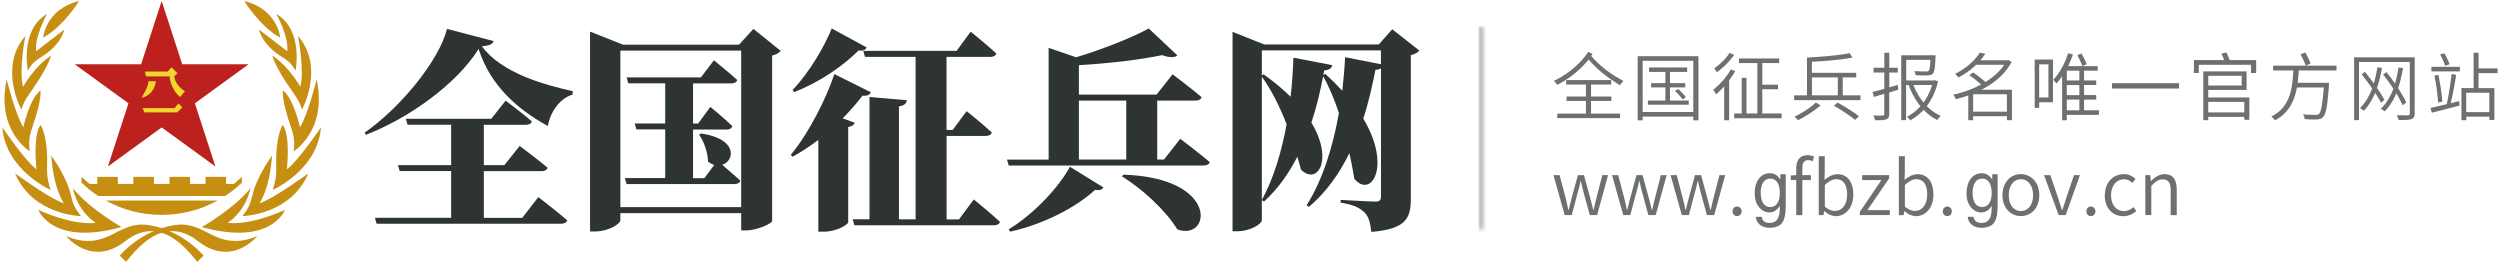 <?xml version="1.0" encoding="UTF-8"?>
<svg width="466px" height="49px" viewBox="0 0 466 49" version="1.1" xmlns="http://www.w3.org/2000/svg" xmlns:xlink="http://www.w3.org/1999/xlink">
    <title>【最终版】PC-端</title>
    <defs>
        <rect id="path-1" x="0" y="1.77635684e-15" width="1" height="37.8"></rect>
        <path d="M208.97,32.36 C227.07,32.96 225.2,44.89 219,42.55 C216.81,38.97 212.39,34.95 208.69,32.68 L208.97,32.36 Z M200.66,29.54 L209.49,29.54 L209.49,18.56 L200.66,18.56 L200.66,29.54 Z M187.57,42.55 C192.46,39.57 196.92,34.67 198.99,30.89 L205.24,34.75 C205,35.11 204.6,35.35 203.69,35.19 C200.15,38.41 194.34,41.52 187.85,42.99 L187.57,42.55 L187.57,42.55 Z M219.56,25.68 C219.56,25.68 222.98,28.27 225.05,30.02 C224.93,30.46 224.45,30.66 223.86,30.66 L187.58,30.66 L187.26,29.55 L195.02,29.55 L195.02,8.73 L200.15,10.48 C205.28,8.93 210.65,6.78 213.68,5.11 L219.01,10.12 C218.53,10.56 217.58,10.6 216.18,10.08 C212.2,10.92 206.35,11.63 200.66,11.95 L200.66,17.44 L215.14,17.44 L218.12,13.66 C218.12,13.66 221.5,16.17 223.53,17.92 C223.41,18.36 222.93,18.56 222.38,18.56 L215.26,18.56 L215.26,29.54 L216.53,29.54 L219.55,25.68 L219.55,25.68 L219.56,25.68 Z" id="path-3"></path>
        <path d="M181.05,36.97 C181.05,36.97 184.15,39.48 185.94,41.15 C185.86,41.59 185.42,41.79 184.83,41.79 L158.81,41.79 L158.49,40.68 L161.63,40.68 L161.63,17.89 L168.59,18.49 C168.51,19.05 168.23,19.44 167.12,19.64 L167.12,40.69 L170.22,40.69 L170.22,10.4 L160.79,10.4 L160.47,9.29 L177.86,9.29 L180.49,5.71 C180.49,5.71 183.51,8.14 185.26,9.77 C185.14,10.21 184.7,10.41 184.15,10.41 L175.99,10.41 L175.99,24.02 L177.14,24.02 L179.73,20.52 C179.73,20.52 182.67,22.87 184.43,24.5 C184.31,24.94 183.87,25.14 183.32,25.14 L176,25.14 L176,40.7 L178.31,40.7 L181.06,37 L181.06,37 L181.05,36.97 Z M161.11,8.65 C160.91,9.05 160.55,9.33 159.6,9.21 C156.81,12 152.36,15.14 147.58,16.97 L147.3,16.57 C150.36,13.39 153.31,8.37 154.58,5.11 L161.11,8.65 Z M158.89,22.69 C158.77,23.05 158.41,23.33 157.66,23.49 L157.66,41.24 C157.58,41.72 155.43,42.99 153.12,42.99 L152.09,42.99 L152.09,25.88 C150.58,27.03 148.95,28.11 147.28,29.02 L146.96,28.66 C150.5,24.4 153.68,17.84 155.08,13.62 L161.88,17 C161.68,17.44 161.32,17.72 160.33,17.64 C159.3,18.95 158.06,20.43 156.63,21.86 L158.9,22.7 L158.89,22.69 Z" id="path-5"></path>
        <path d="M130.19,24.68 C137.19,25.67 136.48,29.81 134.17,30.53 C135.09,31.33 136.52,32.52 137.55,33.47 C137.43,33.91 137.03,34.11 136.48,34.11 L116.35,34.11 L116.03,33 L123.55,33 L123.55,23.93 L118.18,23.93 L117.86,22.82 L123.55,22.82 L123.55,15.34 L116.67,15.34 L116.35,14.23 L130.2,14.23 L132.63,11.05 C132.63,11.05 135.34,13.24 136.97,14.71 C136.85,15.15 136.41,15.35 135.86,15.35 L128.74,15.35 L128.74,22.83 L129.69,22.83 L131.96,19.73 C131.96,19.73 134.55,21.84 136.06,23.31 C135.94,23.75 135.54,23.95 134.99,23.95 L128.74,23.95 L128.74,33.02 L130.85,33.02 L132.68,30.55 C132.28,30.43 131.92,30.23 131.53,29.91 C131.49,28.12 130.73,26.13 129.86,24.9 L130.22,24.7 L130.19,24.68 Z M137.71,38.41 L137.71,9.24 L115.19,9.24 L115.19,38.41 L137.71,38.41 Z M145.07,9.28 C144.79,9.64 144.31,9.96 143.48,10.16 L143.48,41 C143.44,41.44 140.77,42.75 138.63,42.75 L137.71,42.75 L137.71,39.53 L115.19,39.53 L115.19,40.84 C115.19,41.56 112.92,42.95 110.49,42.95 L109.54,42.95 L109.54,5.7 L115.67,8.13 L137.32,8.13 L139.99,5.19 L145.08,9.29 L145.07,9.28 Z" id="path-7"></path>
        <path d="M99.88,36.53 C99.88,36.53 103.26,39.12 105.29,40.87 C105.17,41.31 104.69,41.51 104.14,41.51 L69.76,41.51 L69.44,40.4 L83.65,40.4 L83.65,31.69 L74.06,31.69 L73.74,30.58 L83.65,30.58 L83.65,23.06 L75.53,23.06 L75.21,21.95 L91.13,21.95 L93.8,18.57 C93.8,18.57 96.86,20.84 98.69,22.43 C98.57,22.87 98.13,23.07 97.58,23.07 L89.74,23.07 L89.74,30.59 L93.56,30.59 L96.42,27.01 C96.42,27.01 99.64,29.4 101.63,31.07 C101.51,31.51 101.07,31.71 100.48,31.71 L89.74,31.71 L89.74,40.42 L96.9,40.42 L99.88,36.56 L99.88,36.53 Z M91.56,7.45 C91.4,8.05 90.84,8.29 89.37,8.44 C93.03,13.37 100.75,15.56 106.32,16.8 L106.28,17.44 C103.69,18.2 102.06,20.98 101.66,23.29 C96.05,20.19 90.96,15.81 88.77,8.93 C84.71,15.42 75.84,21.82 67.76,24.93 L67.52,24.53 C74.32,19.79 81.41,11.04 82.88,5.19 L91.55,7.46 L91.56,7.45 Z" id="path-9"></path>
    </defs>
    <g id="【最终版】PC-端" stroke="none" stroke-width="1" fill="none" fill-rule="evenodd">
        <g id="编组-89" transform="translate(0.445, 0.195)">
            <g id="Clipped" transform="translate(276.12, 5.71)">
                <mask id="mask-2" fill="white">
                    <use xlink:href="#path-1"></use>
                </mask>
                <g id="矩形"></g>
                <rect id="矩形" fill="#B7BDBA" fill-rule="nonzero" mask="url(#mask-2)" x="-1" y="-1" width="3" height="39.8"></rect>
            </g>
            <g id="编组" fill-rule="nonzero">
                <g>
                    <g transform="translate(0, 0)" fill="#C68F12">
                        <g id="_橄榄枝-左">
                            <path d="M11.87,43.81 C11.87,43.81 16.58,49.72 22.94,44.74 C29.3,39.77 34.26,46.08 36.32,48.61 L37.5,47.46 C37.5,47.46 33.76,42.86 27.48,41.79 C24.83,41.34 23.17,42.1 20.62,43.43 C18.5,44.53 15.78,45.49 11.86,43.8 L11.87,43.81 Z" id="路径"></path>
                            <path d="M6.71,38.92 C6.71,38.92 9.2,45.73 22.21,42.13 C22.21,42.13 16.22,38.73 13.15,34.9 C13.15,34.9 13.78,38.91 17.38,41.33 C17.38,41.33 13.74,42.06 6.7,38.93 L6.71,38.92 Z" id="路径"></path>
                            <path d="M9.13,28.83 C9.13,28.83 12,32.73 12.75,36.12 C13.32,38.7 14.09,39.22 14.65,40.09 C14.65,40.09 5.64,39.93 2.36,32.12 C2.36,32.12 8.89,36.9 11.49,37.72 C11.49,37.72 9.57,35.28 9.12,28.82 L9.13,28.83 Z" id="路径"></path>
                            <path d="M7.11,23.09 C7.11,23.09 8.5,24.94 8.33,30.67 C8.25,33.31 8.73,34.19 8.97,35.2 C8.97,35.2 0.58,31.48 0,23.55 C0,23.55 4.18,29.74 6.36,31.37 C6.36,31.37 5.63,25.13 7.11,23.1 L7.11,23.09 Z" id="路径"></path>
                            <path d="M7.09,16.67 C7.09,16.67 7.45,18.18 5.58,23.53 C4.74,25.95 5.02,27 5.09,27.99 C5.09,27.99 -1.25,24.16 0.8,14.61 C0.8,14.61 2.44,21.23 3.91,23.52 C3.91,23.52 5.07,18.14 7.09,16.67 Z" id="路径"></path>
                            <path d="M9.06,10.18 C9.06,10.18 8.64,12.18 5.46,16.66 C3.98,18.75 3.85,19.3 3.53,20.24 C3.53,20.24 -0.79,12.3 4.28,6.52 C4.28,6.52 3.02,12.97 3.85,15.97 C3.85,15.97 6.01,12.11 9.05,10.19 L9.06,10.18 Z" id="路径"></path>
                            <path d="M11.53,5.34 C11.53,5.34 11.05,8.16 7.1,10.52 C5.58,11.43 5.18,12.28 4.74,12.97 C4.74,12.97 3.2,5.41 8.33,2.38 C8.33,2.38 5.94,6.68 6.29,9.35 C6.29,9.35 9.59,6.8 11.53,5.33 L11.53,5.34 Z" id="路径"></path>
                            <path d="M7.59,6.82 C7.59,6.82 8.07,1.49 14.3,-1.77635684e-15 C14.3,-1.77635684e-15 11.32,4.82 7.59,6.82 Z" id="路径"></path>
                        </g>
                        <g id="_橄榄枝-左-2" transform="translate(21.88, 0)">
                            <path d="M25.63,43.81 C25.63,43.81 20.92,49.72 14.56,44.74 C8.2,39.77 3.24,46.08 1.18,48.61 L3.55271368e-15,47.46 C3.55271368e-15,47.46 3.74,42.86 10.02,41.79 C12.67,41.34 14.33,42.1 16.88,43.43 C19,44.53 21.72,45.49 25.64,43.8 L25.63,43.81 Z" id="路径"></path>
                            <path d="M30.79,38.92 C30.79,38.92 28.3,45.73 15.29,42.13 C15.29,42.13 21.28,38.73 24.35,34.9 C24.35,34.9 23.72,38.91 20.12,41.33 C20.12,41.33 23.76,42.06 30.8,38.93 L30.79,38.92 Z" id="路径"></path>
                            <path d="M28.37,28.83 C28.37,28.83 25.5,32.73 24.75,36.12 C24.18,38.7 23.41,39.22 22.85,40.09 C22.85,40.09 31.86,39.93 35.14,32.12 C35.14,32.12 28.61,36.9 26.01,37.72 C26.01,37.72 27.93,35.28 28.38,28.82 L28.37,28.83 Z" id="路径"></path>
                            <path d="M30.39,23.09 C30.39,23.09 29,24.94 29.17,30.67 C29.25,33.31 28.77,34.19 28.53,35.2 C28.53,35.2 36.92,31.48 37.5,23.55 C37.5,23.55 33.32,29.74 31.14,31.37 C31.14,31.37 31.87,25.13 30.39,23.1 L30.39,23.09 Z" id="路径"></path>
                            <path d="M30.41,16.67 C30.41,16.67 30.05,18.18 31.92,23.53 C32.76,25.95 32.48,27 32.41,27.99 C32.41,27.99 38.75,24.16 36.7,14.61 C36.7,14.61 35.06,21.23 33.59,23.52 C33.59,23.52 32.43,18.14 30.41,16.67 Z" id="路径"></path>
                            <path d="M28.44,10.18 C28.44,10.18 28.86,12.18 32.04,16.66 C33.52,18.75 33.65,19.3 33.97,20.24 C33.97,20.24 38.29,12.3 33.22,6.52 C33.22,6.52 34.48,12.97 33.65,15.97 C33.65,15.97 31.49,12.11 28.45,10.19 L28.44,10.18 Z" id="路径"></path>
                            <path d="M25.97,5.34 C25.97,5.34 26.45,8.16 30.4,10.52 C31.92,11.43 32.32,12.28 32.76,12.97 C32.76,12.97 34.3,5.41 29.17,2.38 C29.17,2.38 31.56,6.68 31.21,9.35 C31.21,9.35 27.91,6.8 25.97,5.33 L25.97,5.34 Z" id="路径"></path>
                            <path d="M29.91,6.82 C29.91,6.82 29.43,1.49 23.2,-1.77635684e-15 C23.2,-1.77635684e-15 26.18,4.82 29.91,6.82 Z" id="路径"></path>
                        </g>
                    </g>
                    <polygon id="路径" fill="#BD211D" points="29.69 2.66453526e-15 33.52 11.78 45.9 11.78 35.88 19.06 39.71 30.84 29.69 23.56 19.67 30.84 23.5 19.06 13.48 11.78 25.86 11.78"></polygon>
                    <g transform="translate(25.92, 12.35)" fill="#ECD72A" id="路径">
                        <path d="M0.63,0.79 L0.86,1.7 L5.25,1.7 C5.25,1.7 5.35,4 7.19,5.54 L8.11,4.47 C8.11,4.47 6.25,3.37 6.13,1.67 L6.72,1.1 L5.59,3.55271368e-15 L4.9,0.79 L0.63,0.79 L0.63,0.79 Z"></path>
                        <path d="M1.28,2.59 L2.69,2.59 C2.69,2.59 2.56,5.07 -3.55271368e-15,5.71 C-3.55271368e-15,5.71 1.48,3.3 1.28,2.59 Z"></path>
                        <polygon points="0.54 8.4 6.68 8.4 7.63 7.46 6.9 6.74 6.16 7.61 0.21 7.61"></polygon>
                    </g>
                </g>
                <g transform="translate(14.74, 32.77)" fill="#C68F12" id="路径">
                    <path d="M14.95,7.09 C18.73,7.09 22.28,6.12 25.38,4.41 L4.52,4.41 C7.61,6.13 11.17,7.09 14.95,7.09 Z"></path>
                    <path d="M28.41,1.32 L26.96,1.32 L26.96,-7.10542736e-15 L23.13,-7.10542736e-15 L23.13,1.32 L20.24,1.32 L20.24,-7.10542736e-15 L16.4,-7.10542736e-15 L16.4,1.32 L13.51,1.32 L13.51,-7.10542736e-15 L9.67,-7.10542736e-15 L9.67,1.32 L6.78,1.32 L6.78,-7.10542736e-15 L2.95,-7.10542736e-15 L2.95,1.32 L1.5,1.32 L3.55271368e-15,-7.10542736e-15 L3.55271368e-15,1.07 C0.96,2.01 2.01,2.84 3.13,3.57 L26.77,3.57 C27.89,2.84 28.94,2.01 29.9,1.07 L29.9,-7.10542736e-15 L28.4,1.32 L28.41,1.32 Z"></path>
                </g>
            </g>
            <path d="M289.19,14.878 C289.36,15.033 289.551,15.243 289.695,15.438 L289.82,15.626 C291.809,14.623 293.766,13.131 295.238,11.416 L295.664,10.895 C297.224,12.709 298.923,14.047 300.811,15.243 L301.528,15.685 C301.631,15.494 301.812,15.268 301.996,15.084 L302.179,14.917 C300.148,13.816 298.285,12.541 296.681,10.817 L296.157,10.225 L296.28,10.055 L296.403,9.871 L296.413,9.85 L295.595,9.476 C294.289,11.528 292.022,13.441 289.691,14.634 L289.19,14.878 Z M291.486,14.729 L291.486,15.557 L295.172,15.557 L295.172,17.794 L291.554,17.794 L291.554,18.622 L295.172,18.622 L295.172,20.986 L289.83,20.986 L289.83,21.825 L301.538,21.825 L301.538,20.986 L296.127,20.986 L296.127,18.622 L299.912,18.622 L299.912,17.794 L296.127,17.794 L296.127,15.557 L299.882,15.557 L299.882,14.729 L291.486,14.729 Z M304.819,10.285 L304.819,22.239 L305.746,22.239 L305.746,21.538 L315.187,21.538 L315.187,22.239 L316.143,22.239 L316.143,10.285 L304.819,10.285 Z M305.746,20.682 L315.187,20.682 L315.187,11.142 L305.746,11.142 L305.746,20.682 Z M306.938,12.383 L306.938,13.212 L309.983,13.212 L309.983,15.301 L307.323,15.301 L307.323,16.099 L309.983,16.099 L309.983,18.542 L306.721,18.542 L306.721,19.332 L314.33,19.332 L314.33,18.542 L310.84,18.542 L310.84,16.099 L313.69,16.099 L313.69,15.301 L310.84,15.301 L310.84,13.212 L314.044,13.212 L314.044,12.383 L306.938,12.383 Z M311.767,16.74 C312.203,17.142 312.699,17.668 313.012,18.088 L313.176,18.326 L313.798,17.952 C313.568,17.582 313.098,17.069 312.646,16.646 L312.379,16.405 L311.767,16.74 Z M319.1,12.532 C319.21,12.673 319.366,12.902 319.482,13.099 L319.582,13.281 C320.625,12.545 321.753,11.459 322.524,10.403 L322.795,10.009 L321.928,9.674 C321.411,10.558 320.403,11.575 319.452,12.282 L319.1,12.532 Z M323.692,10.698 L323.692,11.566 L327.131,11.566 L327.131,20.958 L325.101,20.958 L325.101,14.305 L324.213,14.305 L324.213,20.958 L322.815,20.958 L322.815,21.844 L331.644,21.844 L331.644,20.958 L328.047,20.958 L328.047,16.444 L330.975,16.444 L330.975,15.586 L328.047,15.586 L328.047,11.566 L331.192,11.566 L331.192,10.698 L323.692,10.698 Z M318.902,16.513 C319.036,16.695 319.233,17.021 319.347,17.25 L319.415,17.4 C319.791,17.082 320.185,16.715 320.566,16.317 L320.942,15.911 L320.942,22.219 L321.868,22.219 L321.868,14.789 C322.143,14.409 322.414,14.021 322.657,13.633 L322.998,13.052 L322.184,12.748 C321.491,14.01 320.41,15.271 319.314,16.186 L318.902,16.513 Z M336.375,10.541 L336.375,17.578 L333.99,17.578 L333.99,18.464 L346.349,18.464 L346.349,17.578 L343.047,17.578 L343.047,14.236 L345.559,14.236 L345.559,13.369 L337.292,13.369 L337.292,11.31 C339.634,11.212 342.278,10.979 344.213,10.653 L344.83,10.541 L344.338,9.714 C342.875,10.024 340.567,10.258 338.336,10.418 L336.375,10.541 Z M337.301,17.577 L342.121,17.577 L342.121,14.236 L337.301,14.236 L337.301,17.577 Z M334.069,21.548 C334.225,21.681 334.435,21.892 334.589,22.06 L334.719,22.209 C335.944,21.606 337.372,20.692 338.47,19.82 L338.918,19.45 L338.041,18.907 C337.243,19.705 335.823,20.65 334.541,21.313 L334.069,21.548 Z M341.392,19.508 C342.591,20.193 344.118,21.187 345.045,21.905 L345.362,22.16 L346.063,21.47 C345.258,20.823 343.785,19.888 342.528,19.176 L342.068,18.921 L341.392,19.508 Z M350.793,9.634 L350.793,12.433 L348.793,12.433 L348.793,13.33 L350.793,13.33 L350.793,16.356 L349.394,16.743 C349.251,16.781 349.112,16.817 348.979,16.851 L348.596,16.946 L348.841,17.874 L349.764,17.601 L350.783,17.292 L350.783,21.037 C350.783,21.233 350.714,21.307 350.555,21.332 L350.448,21.341 C350.284,21.358 349.721,21.361 349.048,21.342 L348.753,21.332 C348.857,21.532 348.96,21.793 349.022,22.014 L349.068,22.219 L350.103,22.207 C350.49,22.193 350.785,22.162 351.011,22.097 L351.167,22.041 C351.495,21.912 351.664,21.707 351.701,21.249 L351.709,21.037 L351.709,17.045 L353.395,16.522 L353.404,16.503 L353.296,15.617 L352.507,15.86 L351.719,16.09 L351.719,13.33 L353.305,13.33 L353.305,12.433 L351.719,12.433 L351.719,9.634 L350.793,9.634 Z M353.947,10.107 L353.947,22.199 L354.853,22.199 L354.853,15.646 L355.326,15.646 C355.782,16.897 356.39,18.081 357.138,19.114 L357.524,19.617 C356.933,20.266 356.252,20.839 355.483,21.309 L355.01,21.579 C355.158,21.712 355.351,21.894 355.496,22.069 L355.623,22.239 C356.411,21.811 357.124,21.268 357.756,20.655 L358.125,20.278 C358.749,20.934 359.449,21.502 360.207,21.936 L360.668,22.18 C360.778,21.983 360.989,21.723 361.18,21.536 L361.318,21.411 C360.521,21.066 359.773,20.571 359.1,19.959 L358.706,19.578 C359.604,18.414 360.251,17.046 360.65,15.594 L360.806,14.966 L360.214,14.759 L360.036,14.798 L354.874,14.798 L354.874,10.964 L359.396,10.964 C359.334,12.174 359.246,12.74 359.105,12.966 L359.061,13.024 C358.975,13.103 358.844,13.125 358.654,13.131 L358.031,13.13 C357.677,13.125 357.189,13.112 356.679,13.077 L356.371,13.054 C356.489,13.217 356.563,13.429 356.605,13.629 L356.637,13.823 L357.319,13.851 C357.648,13.861 357.953,13.865 358.218,13.866 L358.874,13.862 C359.243,13.838 359.503,13.785 359.717,13.626 L359.84,13.517 C360.085,13.272 360.214,12.658 360.295,11.271 L360.337,10.416 L360.342,10.107 L353.947,10.107 Z M359.702,15.646 C359.415,16.607 358.997,17.54 358.449,18.4 L358.105,18.907 C357.441,18.103 356.878,17.189 356.446,16.228 L356.203,15.646 L359.702,15.646 Z M363.969,13.566 C364.119,13.684 364.344,13.922 364.499,14.119 L364.6,14.256 C365.723,13.665 366.695,12.979 367.514,12.25 L367.911,11.881 L373.143,11.881 C372.41,12.976 371.376,13.943 370.178,14.749 L369.655,15.084 C369.15,14.627 368.457,14.088 367.811,13.628 L367.339,13.3 L366.65,13.823 C367.225,14.217 367.882,14.731 368.435,15.208 L368.828,15.557 C367.417,16.326 365.876,16.906 364.378,17.279 L363.634,17.449 C363.784,17.615 363.953,17.894 364.049,18.125 L364.107,18.287 C364.626,18.169 365.14,18.024 365.66,17.859 L366.443,17.596 L366.443,22.209 L367.349,22.209 L367.349,21.46 L373.647,21.46 L373.647,22.209 L374.583,22.209 L374.583,16.532 L368.906,16.532 C371.102,15.407 373.043,13.84 374.249,11.831 L374.514,11.359 L373.902,10.975 L373.735,11.034 L368.709,11.034 C368.939,10.771 369.147,10.499 369.339,10.228 L369.616,9.822 L368.59,9.615 C367.845,10.824 366.436,12.253 364.472,13.31 L363.969,13.566 Z M367.349,20.622 L373.647,20.622 L373.647,17.38 L367.349,17.38 L367.349,20.622 Z M382.279,14.69 C382.368,14.773 382.481,14.899 382.59,15.026 L382.871,15.369 C383.151,15.081 383.415,14.743 383.676,14.389 L383.935,14.03 L383.935,22.219 L384.803,22.219 L384.803,21.214 L390.804,21.214 L390.804,20.356 L388.024,20.356 L388.024,18.365 L390.291,18.365 L390.291,17.528 L388.024,17.528 L388.024,15.646 L390.291,15.646 L390.291,14.808 L388.024,14.808 L388.024,12.975 L390.567,12.975 L390.567,12.138 L385.058,12.138 C385.288,11.658 385.501,11.165 385.69,10.685 L385.956,9.979 L385.058,9.732 C384.597,11.214 383.721,13.007 382.645,14.284 L382.279,14.69 Z M384.803,14.808 L387.148,14.808 L387.148,12.975 L384.803,12.975 L384.803,14.808 Z M384.803,17.538 L387.148,17.538 L387.148,15.656 L384.803,15.656 L384.803,17.538 Z M384.803,20.366 L387.148,20.366 L387.148,18.375 L384.803,18.375 L384.803,20.366 Z M387.532,9.772 L386.773,10.088 L387.128,10.783 C387.306,11.146 387.475,11.515 387.595,11.83 L387.698,12.124 L388.508,11.773 C388.36,11.313 388.041,10.682 387.722,10.108 L387.532,9.772 Z M378.821,10.905 L378.821,19.914 L379.658,19.914 L379.658,18.868 L382.23,18.868 L382.23,10.905 L378.821,10.905 Z M379.658,17.971 L381.383,17.971 L381.383,11.802 L379.658,11.802 L379.658,17.971 Z M393.238,16.305 L405.734,16.305 L405.734,15.314 L393.238,15.314 L393.238,16.305 Z M413.638,9.792 C413.756,10.028 413.879,10.318 413.985,10.598 L414.13,11.004 L408.503,11.004 L408.503,13.409 L409.41,13.409 L409.41,11.881 L419.147,11.881 L419.147,13.409 L420.103,13.409 L420.103,11.004 L415.156,11.004 C415.052,10.686 414.893,10.285 414.72,9.926 L414.544,9.585 L413.638,9.792 Z M410.248,13.113 L410.248,22.209 L411.174,22.209 L411.174,21.589 L417.895,21.589 L417.895,22.141 L418.831,22.141 L418.831,17.972 L411.164,17.972 L411.164,16.563 L418.319,16.563 L418.319,13.113 L410.248,13.113 Z M411.174,15.754 L417.411,15.754 L417.411,13.931 L411.174,13.931 L411.174,15.754 Z M411.174,20.761 L417.895,20.761 L417.895,18.79 L411.174,18.79 L411.174,20.761 Z M428.38,9.93 C428.676,10.479 429.013,11.194 429.232,11.737 L429.347,12.039 L430.244,11.644 C430.096,11.185 429.763,10.52 429.451,9.929 L429.268,9.585 L428.38,9.93 Z M423.256,12.049 L423.256,12.945 L427.041,12.945 L426.97,14.059 C426.757,16.808 426.16,19.696 423.339,21.308 L422.94,21.519 C423.13,21.653 423.351,21.882 423.502,22.089 L423.601,22.239 C426.077,20.946 427.137,18.816 427.621,16.516 L427.701,16.108 L432.707,16.108 L432.629,17.068 C432.418,19.467 432.19,20.602 431.863,20.992 L431.801,21.057 C431.666,21.167 431.526,21.208 431.319,21.22 L430.824,21.222 C430.49,21.217 430.01,21.204 429.486,21.169 L428.844,21.115 C428.969,21.299 429.068,21.556 429.121,21.79 L429.16,22.012 L430.303,22.069 C430.658,22.081 430.977,22.086 431.228,22.08 L431.455,22.071 C431.875,22.038 432.17,21.971 432.422,21.767 L432.569,21.627 C433.073,21.142 433.339,19.867 433.599,16.664 L433.702,15.243 L427.839,15.243 C427.905,14.736 427.957,14.23 427.996,13.724 L428.046,12.945 L435.073,12.945 L435.073,12.049 L423.256,12.049 Z M438.363,10.491 L438.363,22.199 L439.271,22.199 L439.271,11.359 L448.741,11.359 L448.741,20.968 C448.741,21.165 448.666,21.259 448.498,21.291 L448.386,21.302 L447.482,21.301 C447.226,21.299 446.935,21.294 446.632,21.284 L446.326,21.273 C446.423,21.465 446.535,21.741 446.611,21.97 L446.672,22.18 L447.425,22.18 C448.105,22.172 448.576,22.139 448.904,22.057 L449.056,22.012 C449.427,21.883 449.602,21.648 449.64,21.182 L449.648,20.968 L449.658,10.491 L438.363,10.491 Z M442.039,15.359 C441.633,14.798 441.204,14.23 440.778,13.704 L440.354,13.192 L439.793,13.684 C440.266,14.276 440.766,14.939 441.249,15.616 L441.724,16.296 C441.242,17.581 440.622,18.7 439.815,19.58 L439.458,19.942 C439.615,20.037 439.893,20.226 440.068,20.369 L440.177,20.465 C440.912,19.696 441.524,18.754 442.037,17.669 L442.286,17.115 C442.641,17.666 442.958,18.192 443.212,18.649 L443.39,18.977 L444.011,18.406 C443.743,17.916 443.374,17.314 442.954,16.684 L442.631,16.207 C442.938,15.293 443.196,14.303 443.407,13.252 L443.557,12.453 L442.7,12.355 C442.575,13.16 442.421,13.921 442.236,14.646 L442.039,15.359 Z M445.991,15.389 C445.607,14.82 445.201,14.268 444.789,13.753 L444.375,13.251 L443.764,13.694 C444.245,14.293 444.736,14.964 445.214,15.652 L445.686,16.345 C445.195,17.657 444.552,18.793 443.712,19.698 L443.34,20.071 C443.495,20.152 443.734,20.31 443.914,20.443 L444.07,20.563 C444.847,19.778 445.472,18.848 445.982,17.754 L446.228,17.193 C446.622,17.847 446.966,18.477 447.229,19.025 L447.411,19.42 L448.082,18.898 C447.793,18.274 447.376,17.52 446.88,16.727 L446.573,16.247 C446.881,15.34 447.132,14.358 447.33,13.3 L447.469,12.492 L446.642,12.383 C446.517,13.175 446.369,13.943 446.186,14.673 L445.991,15.389 Z M460.636,9.634 L460.636,16.217 L458.37,16.217 L458.37,22.209 L459.266,22.209 L459.266,21.548 L463.573,21.548 L463.573,22.16 L464.509,22.16 L464.509,16.227 L461.553,16.227 L461.553,13.439 L465.11,13.439 L465.11,12.551 L461.563,12.551 L461.563,9.634 L460.636,9.634 Z M459.256,20.701 L463.563,20.701 L463.563,17.094 L459.256,17.094 L459.256,20.701 Z M454.398,9.969 C454.71,10.512 455.043,11.218 455.23,11.763 L455.324,12.068 L456.161,11.783 C456.014,11.323 455.709,10.651 455.366,10.063 L455.157,9.724 L454.398,9.969 Z M452.772,13.113 L458.073,13.113 L458.073,12.255 L452.772,12.255 L452.772,13.113 Z M455.629,19.223 L453.031,19.829 L452.604,19.923 L452.841,20.82 L456.654,19.841 L458.034,19.479 L457.936,18.651 L456.368,19.036 C456.602,18.124 456.837,16.939 457.047,15.775 L457.394,13.763 L456.526,13.596 C456.349,15.291 455.974,17.735 455.629,19.223 Z M454.073,13.763 L453.334,13.901 C453.627,15.29 453.875,17.025 453.978,18.355 L454.014,18.898 L454.802,18.75 C454.733,17.552 454.483,15.855 454.197,14.38 L454.073,13.763 Z M291.21,39.888 L292.531,39.888 L293.625,35.75 C293.776,35.283 293.892,34.813 294.002,34.326 L294.166,33.582 L294.236,33.582 C294.354,34.094 294.455,34.563 294.57,35.032 L294.758,35.74 L295.891,39.898 L297.26,39.898 L299.301,32.448 L298.226,32.448 L297.083,36.883 L296.601,38.942 L296.541,38.942 L296.019,36.883 L294.806,32.448 L293.674,32.448 L292.47,36.883 L291.949,38.942 L291.89,38.942 L291.671,37.917 L291.437,36.883 L290.264,32.448 L289.12,32.448 L291.21,39.888 Z M302.128,39.888 L303.45,39.888 L304.544,35.75 C304.695,35.283 304.811,34.813 304.921,34.326 L305.086,33.582 L305.155,33.582 C305.273,34.094 305.374,34.563 305.489,35.032 L305.677,35.74 L306.81,39.898 L308.18,39.898 L310.22,32.448 L309.145,32.448 L308.003,36.883 L307.836,37.579 L307.52,38.942 L307.46,38.942 L306.938,36.883 L305.727,32.448 L304.593,32.448 L303.391,36.883 L302.867,38.942 L302.809,38.942 L302.59,37.917 L302.356,36.883 L301.182,32.448 L300.04,32.448 L302.128,39.888 Z M313.039,39.888 L314.359,39.888 L315.453,35.75 C315.604,35.283 315.72,34.813 315.83,34.326 L315.995,33.582 L316.064,33.582 C316.182,34.094 316.283,34.563 316.398,35.032 L316.586,35.74 L317.72,39.898 L319.09,39.898 L321.129,32.448 L320.056,32.448 L318.912,36.883 L318.745,37.579 L318.429,38.942 L318.37,38.942 L317.847,36.883 L316.636,32.448 L315.501,32.448 L314.3,36.883 L313.778,38.942 L313.718,38.942 L313.499,37.917 L313.265,36.883 L312.093,32.448 L310.949,32.448 L313.039,39.888 Z M322.5,39.2 C322.5,39.672 322.788,40.005 323.184,40.073 L323.338,40.086 C323.758,40.086 324.108,39.822 324.181,39.376 L324.195,39.2 C324.195,38.709 323.875,38.374 323.486,38.305 L323.338,38.292 C322.934,38.292 322.586,38.573 322.513,39.023 L322.5,39.2 Z M334.375,31.148 L334.375,32.448 L333.35,32.518 L333.35,33.375 L334.375,33.375 L334.375,39.908 L335.508,39.908 L335.508,33.375 L337.105,33.375 L337.105,32.448 L335.508,32.448 L335.508,31.167 C335.508,30.262 335.793,29.749 336.393,29.663 L336.582,29.65 C336.781,29.65 337.003,29.688 337.222,29.766 L337.44,29.856 L337.685,28.98 C337.427,28.869 337.119,28.785 336.802,28.75 L336.484,28.732 C335.159,28.732 334.47,29.523 334.384,30.854 L334.375,31.148 Z M338.573,28.921 L338.573,39.908 L339.46,39.908 L339.588,39.13 L339.617,39.13 L339.597,39.139 C340.184,39.675 340.868,40.005 341.493,40.079 L341.756,40.095 C343.403,40.095 344.864,38.761 345.006,36.44 L345.017,36.065 C345.017,33.899 344.08,32.432 342.331,32.284 L342.032,32.271 C341.282,32.271 340.539,32.641 339.896,33.129 L339.627,33.345 L339.687,31.976 L339.687,28.921 L338.573,28.921 Z M339.706,38.312 L339.706,34.281 C340.353,33.669 340.962,33.306 341.54,33.225 L341.786,33.207 C343.181,33.207 343.778,34.238 343.847,35.756 L343.854,36.065 C343.854,37.846 343.017,38.989 341.833,39.117 L341.608,39.13 C341.159,39.13 340.56,38.972 339.962,38.523 L339.706,38.312 Z M346.663,32.448 L346.663,33.375 L350.252,33.375 L346.23,39.288 L346.23,39.898 L351.818,39.898 L351.818,38.972 L347.649,38.972 L351.689,33.04 L351.689,32.448 L346.663,32.448 Z M353.502,28.921 L353.502,39.908 L354.39,39.908 L354.518,39.13 L354.548,39.13 L354.528,39.139 C355.114,39.675 355.799,40.005 356.423,40.079 L356.686,40.095 C358.334,40.095 359.795,38.761 359.936,36.44 L359.948,36.065 C359.948,33.899 359.011,32.432 357.261,32.284 L356.962,32.271 C356.211,32.271 355.47,32.641 354.827,33.129 L354.558,33.345 L354.616,31.976 L354.616,28.921 L353.502,28.921 Z M354.626,38.312 L354.626,34.281 C355.281,33.669 355.892,33.306 356.47,33.225 L356.715,33.207 C358.11,33.207 358.709,34.238 358.779,35.756 L358.786,36.065 C358.776,37.846 357.937,38.989 356.754,39.117 L356.528,39.13 C356.089,39.13 355.483,38.972 354.882,38.523 L354.626,38.312 Z M361.682,39.2 C361.682,39.672 361.97,40.005 362.367,40.073 L362.521,40.086 C362.941,40.086 363.291,39.822 363.364,39.376 L363.377,39.2 C363.377,38.709 363.058,38.374 362.669,38.305 L362.521,38.292 C362.117,38.292 361.769,38.573 361.696,39.023 L361.682,39.2 Z M370.911,32.288 L370.911,33.276 C370.365,32.457 369.767,32.093 368.909,32.093 C367.258,32.093 366.114,33.627 366.114,35.811 C366.114,36.955 366.387,37.787 366.972,38.476 C367.479,39.074 368.129,39.399 368.831,39.399 C369.65,39.399 370.235,39.035 370.807,38.177 L370.807,38.528 C370.807,40.348 370.3,41.358 368.948,41.358 C368.025,41.358 367.544,40.994 367.44,40.214 L366.335,40.214 C366.439,41.475 367.44,42.268 368.922,42.268 C369.923,42.268 370.755,41.943 371.197,41.397 C371.717,40.76 371.912,39.581 371.912,37.982 L371.912,32.288 L370.911,32.288 Z M369.013,33.094 C370.157,33.094 370.807,34.056 370.807,35.785 C370.807,37.436 370.144,38.398 369.013,38.398 C367.895,38.398 367.245,37.423 367.245,35.746 C367.245,34.082 367.895,33.094 369.013,33.094 Z M376.238,32.261 L376.485,32.27 C378.205,32.394 379.678,33.813 379.678,36.193 L379.668,36.526 C379.53,38.811 377.978,40.086 376.238,40.086 L375.991,40.077 C374.274,39.953 372.819,38.536 372.819,36.193 C372.819,33.691 374.415,32.261 376.238,32.261 Z M376.248,33.207 L376.016,33.22 C374.802,33.351 373.982,34.515 373.982,36.193 C373.982,37.977 374.908,39.149 376.248,39.149 L376.48,39.137 C377.695,39.008 378.525,37.863 378.525,36.193 L378.515,35.885 C378.413,34.273 377.51,33.207 376.248,33.207 Z M386.152,32.448 L384.674,36.785 L384.444,37.528 L383.974,38.982 L383.915,38.982 L383.443,37.521 L383.216,36.785 L381.738,32.448 L380.565,32.448 L383.285,39.898 L384.596,39.898 L387.257,32.448 L386.152,32.448 Z M388.448,39.2 C388.448,39.672 388.736,40.005 389.133,40.073 L389.286,40.086 C389.706,40.086 390.058,39.822 390.13,39.376 L390.144,39.2 C390.144,38.709 389.824,38.374 389.435,38.305 L389.286,38.292 C388.883,38.292 388.535,38.573 388.462,39.023 L388.448,39.2 Z M391.898,36.193 L391.878,36.213 C391.878,38.544 393.239,39.959 395.057,40.095 L395.347,40.105 C396.148,40.105 396.883,39.826 397.496,39.36 L397.752,39.149 L397.259,38.4 C396.862,38.755 396.335,39.059 395.751,39.139 L395.455,39.159 C394.101,39.159 393.166,38.121 393.061,36.511 L393.051,36.203 C393.051,34.525 393.968,33.361 395.242,33.23 L395.485,33.217 C396.017,33.217 396.448,33.42 396.84,33.738 L397.032,33.907 L397.624,33.158 C397.166,32.735 396.589,32.366 395.798,32.28 L395.445,32.261 C393.643,32.261 392.056,33.558 391.909,35.843 L391.898,36.193 Z M400.511,33.542 L400.471,33.542 L400.363,32.448 L399.447,32.448 L399.447,39.898 L400.56,39.898 L400.56,34.449 C401.252,33.74 401.773,33.333 402.434,33.251 L402.689,33.236 C403.65,33.236 404.101,33.781 404.16,35.011 L404.167,35.307 L404.167,39.908 L405.301,39.908 L405.301,35.179 C405.301,33.379 404.663,32.383 403.29,32.272 L403.024,32.261 C402.113,32.261 401.404,32.721 400.753,33.314 L400.511,33.542 Z M331.419,32.288 L331.419,33.276 C330.873,32.457 330.275,32.093 329.417,32.093 C327.766,32.093 326.622,33.627 326.622,35.811 C326.622,36.955 326.895,37.787 327.48,38.476 C327.987,39.074 328.637,39.399 329.339,39.399 C330.158,39.399 330.743,39.035 331.315,38.177 L331.315,38.528 C331.315,40.348 330.808,41.358 329.456,41.358 C328.533,41.358 328.052,40.994 327.948,40.214 L326.843,40.214 C326.947,41.475 327.948,42.268 329.43,42.268 C330.431,42.268 331.263,41.943 331.705,41.397 C332.225,40.76 332.42,39.581 332.42,37.982 L332.42,32.288 L331.419,32.288 Z M329.521,33.094 C330.665,33.094 331.315,34.056 331.315,35.785 C331.315,37.436 330.652,38.398 329.521,38.398 C328.403,38.398 327.753,37.423 327.753,35.746 C327.753,34.082 328.403,33.094 329.521,33.094 Z" id="形状" fill="#6C706F"></path>
            <path d="M256.96,11.79 L256.96,9.2 L234.76,9.2 L234.76,13.86 L235.08,13.66 C237.07,15.05 238.74,16.49 240.13,17.84 C240.41,15.25 240.57,12.79 240.65,10.56 L247.89,11.95 C247.77,12.47 247.45,12.83 246.38,12.94 L246.22,13.78 L246.58,13.58 C247.77,14.65 248.81,15.69 249.76,16.72 C250,14.49 250.2,12.38 250.28,10.47 L256.96,11.78 L256.96,11.79 Z M264.12,9.24 C263.84,9.56 263.32,9.92 262.53,10.08 L262.53,36.94 C262.53,40.52 261.57,42.51 255.17,43.03 C254.97,41.32 254.69,40.17 253.86,39.37 C252.98,38.57 252.03,37.98 249.44,37.58 L249.44,37.06 C249.44,37.06 254.81,37.38 256.01,37.38 C256.77,37.38 256.97,37.02 256.97,36.46 L256.97,12.55 C256.73,12.67 256.41,12.79 255.94,12.83 C255.38,15.62 254.71,18.76 253.67,21.9 C259.08,30.97 255.02,36.86 252,33.12 C251.76,31.73 251.48,30.1 251.08,28.35 C249.25,32.09 246.82,35.59 243.52,38.38 L243.12,38.06 C246.18,33.21 248.05,26.92 249.13,20.87 C248.33,18.48 247.38,16.1 246.19,14.03 C245.67,16.7 245,19.68 244,22.66 C248.22,29.66 245.07,34.44 242.05,31.41 C241.85,30.65 241.65,29.86 241.37,29.02 C239.82,32.08 237.79,34.99 235.16,37.38 L234.76,37.1 C236.99,33.04 238.46,27.99 239.38,22.97 C238.19,19.91 236.67,16.72 234.76,14.1 L234.76,40.84 C234.76,41.56 232.57,42.91 230.22,42.91 L229.3,42.91 L229.3,5.74 L235.19,8.09 L256.56,8.09 L259.07,5.26 L264.12,9.24 Z" id="形状" fill="#2D3431"></path>
            <mask id="mask-4" fill="white">
                <use xlink:href="#path-3"></use>
            </mask>
            <use id="形状" fill="#2D3431" xlink:href="#path-3"></use>
            <mask id="mask-6" fill="white">
                <use xlink:href="#path-5"></use>
            </mask>
            <use id="形状" fill="#2D3431" xlink:href="#path-5"></use>
            <mask id="mask-8" fill="white">
                <use xlink:href="#path-7"></use>
            </mask>
            <use id="形状" fill="#2D3431" xlink:href="#path-7"></use>
            <mask id="mask-10" fill="white">
                <use xlink:href="#path-9"></use>
            </mask>
            <use id="形状" fill="#2D3431" xlink:href="#path-9"></use>
        </g>
    </g>
</svg>